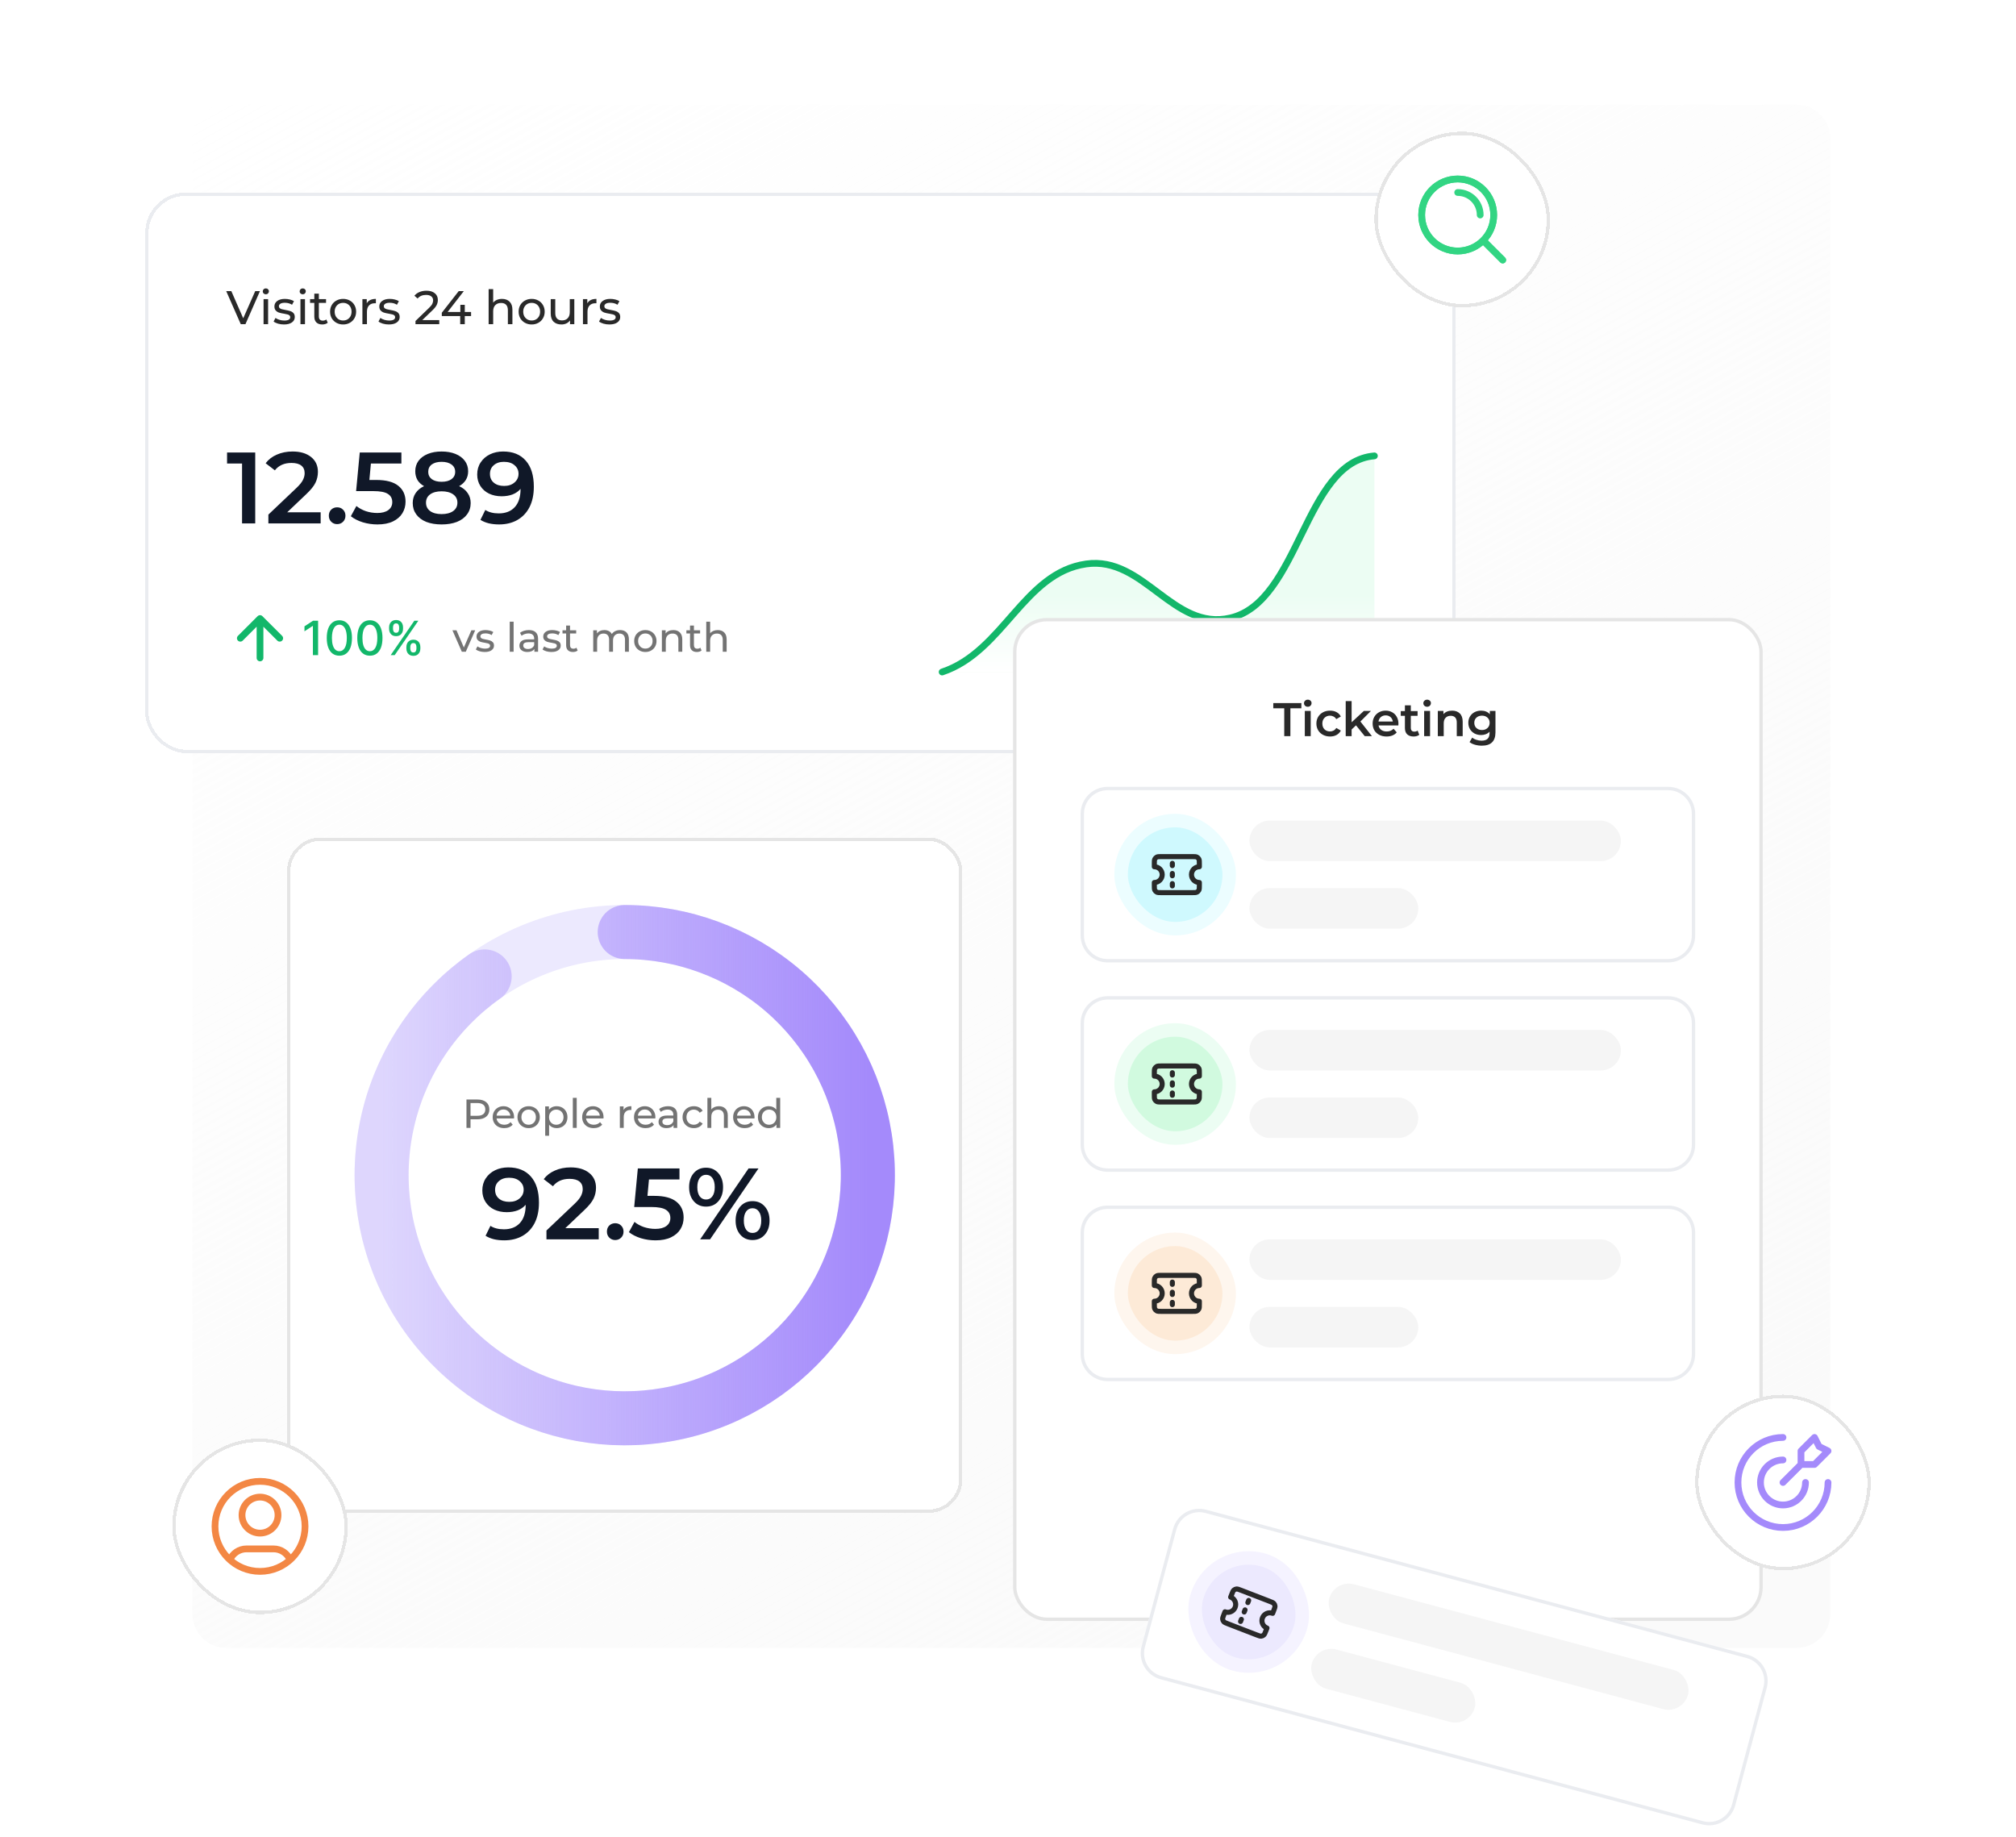 <svg width="597" height="544" viewBox="0 0 597 544" fill="none" xmlns="http://www.w3.org/2000/svg">
<g clip-path="url(#clip0_7983_173225)">
<path fill-rule="evenodd" clip-rule="evenodd" d="M67 31C61.477 31 57 35.477 57 41V228.538V428.648V478C57 483.523 61.477 488 67 488H532C537.523 488 542 483.523 542 478V428.648V228.538V41C542 35.477 537.523 31 532 31H67Z" fill="url(#paint0_linear_7983_173225)"/>
<g filter="url(#filter0_d_7983_173225)">
<rect x="85" y="238" width="200" height="200" rx="10" fill="white" shape-rendering="crispEdges"/>
<path d="M185 266C194.455 266 203.818 267.862 212.553 271.481C221.289 275.099 229.226 280.402 235.912 287.088C242.598 293.774 247.901 301.711 251.519 310.447C255.138 319.182 257 328.545 257 338C257 347.455 255.138 356.818 251.519 365.553C247.901 374.289 242.597 382.226 235.912 388.912C229.226 395.598 221.289 400.901 212.553 404.519C203.818 408.138 194.455 410 185 410C175.545 410 166.182 408.138 157.447 404.519C148.711 400.901 140.774 395.597 134.088 388.912C127.402 382.226 122.099 374.289 118.481 365.553C114.862 356.818 113 347.455 113 338C113 328.545 114.862 319.182 118.481 310.447C122.099 301.711 127.403 293.774 134.088 287.088C140.774 280.402 148.711 275.099 157.447 271.481C166.182 267.862 175.545 266 185 266L185 266Z" stroke="#ECE9FE" stroke-width="16" stroke-linecap="round" stroke-linejoin="round"/>
<path d="M185 266C202.188 266 218.809 272.149 231.859 283.335C244.908 294.521 253.526 310.006 256.154 326.992C258.781 343.978 255.246 361.344 246.186 375.95C237.127 390.557 223.141 401.44 206.757 406.634C190.372 411.828 172.67 410.989 156.85 404.269C141.03 397.549 128.136 385.392 120.499 369.994C112.861 354.596 110.984 336.974 115.206 320.313C119.429 303.651 129.472 289.05 143.521 279.148" stroke="url(#paint1_linear_7983_173225)" stroke-width="16" stroke-linecap="round" stroke-linejoin="round"/>
<path d="M141.411 315.6C142.499 315.6 143.355 315.86 143.979 316.38C144.603 316.9 144.915 317.616 144.915 318.528C144.915 319.44 144.603 320.156 143.979 320.676C143.355 321.196 142.499 321.456 141.411 321.456H139.335V324H138.135V315.6H141.411ZM141.375 320.412C142.135 320.412 142.715 320.252 143.115 319.932C143.515 319.604 143.715 319.136 143.715 318.528C143.715 317.92 143.515 317.456 143.115 317.136C142.715 316.808 142.135 316.644 141.375 316.644H139.335V320.412H141.375ZM152.235 320.856C152.235 320.944 152.227 321.06 152.211 321.204H147.051C147.123 321.764 147.367 322.216 147.783 322.56C148.207 322.896 148.731 323.064 149.355 323.064C150.115 323.064 150.727 322.808 151.191 322.296L151.827 323.04C151.539 323.376 151.179 323.632 150.747 323.808C150.323 323.984 149.847 324.072 149.319 324.072C148.647 324.072 148.051 323.936 147.531 323.664C147.011 323.384 146.607 322.996 146.319 322.5C146.039 322.004 145.899 321.444 145.899 320.82C145.899 320.204 146.035 319.648 146.307 319.152C146.587 318.656 146.967 318.272 147.447 318C147.935 317.72 148.483 317.58 149.091 317.58C149.699 317.58 150.239 317.72 150.711 318C151.191 318.272 151.563 318.656 151.827 319.152C152.099 319.648 152.235 320.216 152.235 320.856ZM149.091 318.552C148.539 318.552 148.075 318.72 147.699 319.056C147.331 319.392 147.115 319.832 147.051 320.376H151.131C151.067 319.84 150.847 319.404 150.471 319.068C150.103 318.724 149.643 318.552 149.091 318.552ZM156.558 324.072C155.926 324.072 155.358 323.932 154.854 323.652C154.35 323.372 153.954 322.988 153.666 322.5C153.386 322.004 153.246 321.444 153.246 320.82C153.246 320.196 153.386 319.64 153.666 319.152C153.954 318.656 154.35 318.272 154.854 318C155.358 317.72 155.926 317.58 156.558 317.58C157.19 317.58 157.754 317.72 158.25 318C158.754 318.272 159.146 318.656 159.426 319.152C159.714 319.64 159.858 320.196 159.858 320.82C159.858 321.444 159.714 322.004 159.426 322.5C159.146 322.988 158.754 323.372 158.25 323.652C157.754 323.932 157.19 324.072 156.558 324.072ZM156.558 323.064C156.966 323.064 157.33 322.972 157.65 322.788C157.978 322.596 158.234 322.332 158.418 321.996C158.602 321.652 158.694 321.26 158.694 320.82C158.694 320.38 158.602 319.992 158.418 319.656C158.234 319.312 157.978 319.048 157.65 318.864C157.33 318.68 156.966 318.588 156.558 318.588C156.15 318.588 155.782 318.68 155.454 318.864C155.134 319.048 154.878 319.312 154.686 319.656C154.502 319.992 154.41 320.38 154.41 320.82C154.41 321.26 154.502 321.652 154.686 321.996C154.878 322.332 155.134 322.596 155.454 322.788C155.782 322.972 156.15 323.064 156.558 323.064ZM164.823 317.58C165.439 317.58 165.991 317.716 166.479 317.988C166.967 318.26 167.347 318.64 167.619 319.128C167.899 319.616 168.039 320.18 168.039 320.82C168.039 321.46 167.899 322.028 167.619 322.524C167.347 323.012 166.967 323.392 166.479 323.664C165.991 323.936 165.439 324.072 164.823 324.072C164.367 324.072 163.947 323.984 163.563 323.808C163.187 323.632 162.867 323.376 162.603 323.04V326.328H161.451V317.64H162.555V318.648C162.811 318.296 163.135 318.032 163.527 317.856C163.919 317.672 164.351 317.58 164.823 317.58ZM164.727 323.064C165.135 323.064 165.499 322.972 165.819 322.788C166.147 322.596 166.403 322.332 166.587 321.996C166.779 321.652 166.875 321.26 166.875 320.82C166.875 320.38 166.779 319.992 166.587 319.656C166.403 319.312 166.147 319.048 165.819 318.864C165.499 318.68 165.135 318.588 164.727 318.588C164.327 318.588 163.963 318.684 163.635 318.876C163.315 319.06 163.059 319.32 162.867 319.656C162.683 319.992 162.591 320.38 162.591 320.82C162.591 321.26 162.683 321.652 162.867 321.996C163.051 322.332 163.307 322.596 163.635 322.788C163.963 322.972 164.327 323.064 164.727 323.064ZM169.631 315.096H170.783V324H169.631V315.096ZM178.731 320.856C178.731 320.944 178.723 321.06 178.707 321.204H173.547C173.619 321.764 173.863 322.216 174.279 322.56C174.703 322.896 175.227 323.064 175.851 323.064C176.611 323.064 177.223 322.808 177.687 322.296L178.323 323.04C178.035 323.376 177.675 323.632 177.243 323.808C176.819 323.984 176.343 324.072 175.815 324.072C175.143 324.072 174.547 323.936 174.027 323.664C173.507 323.384 173.103 322.996 172.815 322.5C172.535 322.004 172.395 321.444 172.395 320.82C172.395 320.204 172.531 319.648 172.803 319.152C173.083 318.656 173.463 318.272 173.943 318C174.431 317.72 174.979 317.58 175.587 317.58C176.195 317.58 176.735 317.72 177.207 318C177.687 318.272 178.059 318.656 178.323 319.152C178.595 319.648 178.731 320.216 178.731 320.856ZM175.587 318.552C175.035 318.552 174.571 318.72 174.195 319.056C173.827 319.392 173.611 319.832 173.547 320.376H177.627C177.563 319.84 177.343 319.404 176.967 319.068C176.599 318.724 176.139 318.552 175.587 318.552ZM184.657 318.708C184.857 318.34 185.153 318.06 185.545 317.868C185.937 317.676 186.413 317.58 186.973 317.58V318.696C186.909 318.688 186.821 318.684 186.709 318.684C186.085 318.684 185.593 318.872 185.233 319.248C184.881 319.616 184.705 320.144 184.705 320.832V324H183.553V317.64H184.657V318.708ZM194.082 320.856C194.082 320.944 194.074 321.06 194.058 321.204H188.898C188.97 321.764 189.214 322.216 189.63 322.56C190.054 322.896 190.578 323.064 191.202 323.064C191.962 323.064 192.574 322.808 193.038 322.296L193.674 323.04C193.386 323.376 193.026 323.632 192.594 323.808C192.17 323.984 191.694 324.072 191.166 324.072C190.494 324.072 189.898 323.936 189.378 323.664C188.858 323.384 188.454 322.996 188.166 322.5C187.886 322.004 187.746 321.444 187.746 320.82C187.746 320.204 187.882 319.648 188.154 319.152C188.434 318.656 188.814 318.272 189.294 318C189.782 317.72 190.33 317.58 190.938 317.58C191.546 317.58 192.086 317.72 192.558 318C193.038 318.272 193.41 318.656 193.674 319.152C193.946 319.648 194.082 320.216 194.082 320.856ZM190.938 318.552C190.386 318.552 189.922 318.72 189.546 319.056C189.178 319.392 188.962 319.832 188.898 320.376H192.978C192.914 319.84 192.694 319.404 192.318 319.068C191.95 318.724 191.49 318.552 190.938 318.552ZM197.822 317.58C198.702 317.58 199.374 317.796 199.838 318.228C200.31 318.66 200.546 319.304 200.546 320.16V324H199.454V323.16C199.262 323.456 198.986 323.684 198.626 323.844C198.274 323.996 197.854 324.072 197.366 324.072C196.654 324.072 196.082 323.9 195.65 323.556C195.226 323.212 195.014 322.76 195.014 322.2C195.014 321.64 195.218 321.192 195.626 320.856C196.034 320.512 196.682 320.34 197.57 320.34H199.394V320.112C199.394 319.616 199.25 319.236 198.962 318.972C198.674 318.708 198.25 318.576 197.69 318.576C197.314 318.576 196.946 318.64 196.586 318.768C196.226 318.888 195.922 319.052 195.674 319.26L195.194 318.396C195.522 318.132 195.914 317.932 196.37 317.796C196.826 317.652 197.31 317.58 197.822 317.58ZM197.558 323.184C197.998 323.184 198.378 323.088 198.698 322.896C199.018 322.696 199.25 322.416 199.394 322.056V321.168H197.618C196.642 321.168 196.154 321.496 196.154 322.152C196.154 322.472 196.278 322.724 196.526 322.908C196.774 323.092 197.118 323.184 197.558 323.184ZM205.485 324.072C204.837 324.072 204.257 323.932 203.745 323.652C203.241 323.372 202.845 322.988 202.557 322.5C202.269 322.004 202.125 321.444 202.125 320.82C202.125 320.196 202.269 319.64 202.557 319.152C202.845 318.656 203.241 318.272 203.745 318C204.257 317.72 204.837 317.58 205.485 317.58C206.061 317.58 206.573 317.696 207.021 317.928C207.477 318.16 207.829 318.496 208.077 318.936L207.201 319.5C207.001 319.196 206.753 318.968 206.457 318.816C206.161 318.664 205.833 318.588 205.473 318.588C205.057 318.588 204.681 318.68 204.345 318.864C204.017 319.048 203.757 319.312 203.565 319.656C203.381 319.992 203.289 320.38 203.289 320.82C203.289 321.268 203.381 321.664 203.565 322.008C203.757 322.344 204.017 322.604 204.345 322.788C204.681 322.972 205.057 323.064 205.473 323.064C205.833 323.064 206.161 322.988 206.457 322.836C206.753 322.684 207.001 322.456 207.201 322.152L208.077 322.704C207.829 323.144 207.477 323.484 207.021 323.724C206.573 323.956 206.061 324.072 205.485 324.072ZM212.883 317.58C213.691 317.58 214.331 317.816 214.803 318.288C215.283 318.752 215.523 319.436 215.523 320.34V324H214.371V320.472C214.371 319.856 214.223 319.392 213.927 319.08C213.631 318.768 213.207 318.612 212.655 318.612C212.031 318.612 211.539 318.796 211.179 319.164C210.819 319.524 210.639 320.044 210.639 320.724V324H209.487V315.096H210.639V318.54C210.879 318.236 211.191 318 211.575 317.832C211.967 317.664 212.403 317.58 212.883 317.58ZM223.438 320.856C223.438 320.944 223.43 321.06 223.414 321.204H218.254C218.326 321.764 218.57 322.216 218.986 322.56C219.41 322.896 219.934 323.064 220.558 323.064C221.318 323.064 221.93 322.808 222.394 322.296L223.03 323.04C222.742 323.376 222.382 323.632 221.95 323.808C221.526 323.984 221.05 324.072 220.522 324.072C219.85 324.072 219.254 323.936 218.734 323.664C218.214 323.384 217.81 322.996 217.522 322.5C217.242 322.004 217.102 321.444 217.102 320.82C217.102 320.204 217.238 319.648 217.51 319.152C217.79 318.656 218.17 318.272 218.65 318C219.138 317.72 219.686 317.58 220.294 317.58C220.902 317.58 221.442 317.72 221.914 318C222.394 318.272 222.766 318.656 223.03 319.152C223.302 319.648 223.438 320.216 223.438 320.856ZM220.294 318.552C219.742 318.552 219.278 318.72 218.902 319.056C218.534 319.392 218.318 319.832 218.254 320.376H222.334C222.27 319.84 222.05 319.404 221.674 319.068C221.306 318.724 220.846 318.552 220.294 318.552ZM231.037 315.096V324H229.933V322.992C229.677 323.344 229.353 323.612 228.961 323.796C228.569 323.98 228.137 324.072 227.665 324.072C227.049 324.072 226.497 323.936 226.009 323.664C225.521 323.392 225.137 323.012 224.857 322.524C224.585 322.028 224.449 321.46 224.449 320.82C224.449 320.18 224.585 319.616 224.857 319.128C225.137 318.64 225.521 318.26 226.009 317.988C226.497 317.716 227.049 317.58 227.665 317.58C228.121 317.58 228.541 317.668 228.925 317.844C229.309 318.012 229.629 318.264 229.885 318.6V315.096H231.037ZM227.761 323.064C228.161 323.064 228.525 322.972 228.853 322.788C229.181 322.596 229.437 322.332 229.621 321.996C229.805 321.652 229.897 321.26 229.897 320.82C229.897 320.38 229.805 319.992 229.621 319.656C229.437 319.312 229.181 319.048 228.853 318.864C228.525 318.68 228.161 318.588 227.761 318.588C227.353 318.588 226.985 318.68 226.657 318.864C226.337 319.048 226.081 319.312 225.889 319.656C225.705 319.992 225.613 320.38 225.613 320.82C225.613 321.26 225.705 321.652 225.889 321.996C226.081 322.332 226.337 322.596 226.657 322.788C226.985 322.972 227.353 323.064 227.761 323.064Z" fill="#737373"/>
<path d="M150.511 335.7C153.391 335.7 155.621 336.6 157.201 338.4C158.801 340.2 159.601 342.78 159.601 346.14C159.601 348.5 159.171 350.52 158.311 352.2C157.451 353.86 156.241 355.13 154.681 356.01C153.141 356.87 151.351 357.3 149.311 357.3C148.231 357.3 147.211 357.19 146.251 356.97C145.311 356.73 144.491 356.39 143.791 355.95L145.231 353.01C146.271 353.69 147.601 354.03 149.221 354.03C151.241 354.03 152.821 353.41 153.961 352.17C155.101 350.93 155.671 349.14 155.671 346.8V346.77C155.051 347.49 154.261 348.04 153.301 348.42C152.341 348.78 151.261 348.96 150.061 348.96C148.681 348.96 147.441 348.7 146.341 348.18C145.241 347.64 144.381 346.88 143.761 345.9C143.141 344.92 142.831 343.79 142.831 342.51C142.831 341.15 143.171 339.96 143.851 338.94C144.531 337.9 145.451 337.1 146.611 336.54C147.771 335.98 149.071 335.7 150.511 335.7ZM150.811 345.9C152.071 345.9 153.091 345.56 153.871 344.88C154.671 344.2 155.071 343.34 155.071 342.3C155.071 341.28 154.681 340.44 153.901 339.78C153.141 339.1 152.081 338.76 150.721 338.76C149.501 338.76 148.511 339.09 147.751 339.75C146.991 340.39 146.611 341.25 146.611 342.33C146.611 343.43 146.991 344.3 147.751 344.94C148.511 345.58 149.531 345.9 150.811 345.9ZM177.303 353.7V357H161.823V354.39L170.163 346.47C171.103 345.57 171.733 344.79 172.053 344.13C172.393 343.45 172.563 342.78 172.563 342.12C172.563 341.14 172.233 340.39 171.573 339.87C170.913 339.35 169.943 339.09 168.663 339.09C166.523 339.09 164.883 339.82 163.743 341.28L161.013 339.18C161.833 338.08 162.933 337.23 164.313 336.63C165.713 336.01 167.273 335.7 168.993 335.7C171.273 335.7 173.093 336.24 174.453 337.32C175.813 338.4 176.493 339.87 176.493 341.73C176.493 342.87 176.253 343.94 175.773 344.94C175.293 345.94 174.373 347.08 173.013 348.36L167.403 353.7H177.303ZM182.187 357.21C181.507 357.21 180.927 356.98 180.447 356.52C179.967 356.04 179.727 355.44 179.727 354.72C179.727 353.98 179.957 353.38 180.417 352.92C180.897 352.46 181.487 352.23 182.187 352.23C182.887 352.23 183.467 352.46 183.927 352.92C184.407 353.38 184.647 353.98 184.647 354.72C184.647 355.44 184.407 356.04 183.927 356.52C183.447 356.98 182.867 357.21 182.187 357.21ZM193.742 344.13C196.702 344.13 198.892 344.71 200.312 345.87C201.732 347.01 202.442 348.57 202.442 350.55C202.442 351.81 202.132 352.95 201.512 353.97C200.892 354.99 199.962 355.8 198.722 356.4C197.482 357 195.952 357.3 194.132 357.3C192.632 357.3 191.182 357.09 189.782 356.67C188.382 356.23 187.202 355.63 186.242 354.87L187.892 351.84C188.672 352.48 189.602 352.99 190.682 353.37C191.782 353.73 192.912 353.91 194.072 353.91C195.452 353.91 196.532 353.63 197.312 353.07C198.112 352.49 198.512 351.7 198.512 350.7C198.512 349.62 198.082 348.81 197.222 348.27C196.382 347.71 194.932 347.43 192.872 347.43H187.802L188.882 336H201.212V339.27H192.182L191.732 344.13H193.742ZM209.078 347.31C207.578 347.31 206.368 346.78 205.448 345.72C204.528 344.66 204.068 343.27 204.068 341.55C204.068 339.83 204.528 338.44 205.448 337.38C206.368 336.32 207.578 335.79 209.078 335.79C210.578 335.79 211.788 336.32 212.708 337.38C213.648 338.42 214.118 339.81 214.118 341.55C214.118 343.29 213.648 344.69 212.708 345.75C211.788 346.79 210.578 347.31 209.078 347.31ZM221.678 336H224.618L210.278 357H207.338L221.678 336ZM209.078 345.21C209.898 345.21 210.528 344.89 210.968 344.25C211.428 343.61 211.658 342.71 211.658 341.55C211.658 340.39 211.428 339.49 210.968 338.85C210.528 338.21 209.898 337.89 209.078 337.89C208.298 337.89 207.668 338.22 207.188 338.88C206.728 339.52 206.498 340.41 206.498 341.55C206.498 342.69 206.728 343.59 207.188 344.25C207.668 344.89 208.298 345.21 209.078 345.21ZM222.848 357.21C221.348 357.21 220.138 356.68 219.218 355.62C218.298 354.56 217.838 353.17 217.838 351.45C217.838 349.73 218.298 348.34 219.218 347.28C220.138 346.22 221.348 345.69 222.848 345.69C224.348 345.69 225.558 346.22 226.478 347.28C227.418 348.34 227.888 349.73 227.888 351.45C227.888 353.17 227.418 354.56 226.478 355.62C225.558 356.68 224.348 357.21 222.848 357.21ZM222.848 355.11C223.648 355.11 224.278 354.79 224.738 354.15C225.198 353.49 225.428 352.59 225.428 351.45C225.428 350.31 225.198 349.42 224.738 348.78C224.278 348.12 223.648 347.79 222.848 347.79C222.048 347.79 221.418 348.11 220.958 348.75C220.498 349.39 220.268 350.29 220.268 351.45C220.268 352.61 220.498 353.51 220.958 354.15C221.418 354.79 222.048 355.11 222.848 355.11Z" fill="#101828"/>
<rect x="85.5" y="238.5" width="199" height="199" rx="9.5" stroke="#E5E5E5" shape-rendering="crispEdges"/>
</g>
<g filter="url(#filter1_d_7983_173225)">
<rect x="43" y="47" width="388" height="166" rx="12" fill="white" shape-rendering="crispEdges"/>
<path d="M76.982 76.2L72.684 86H71.298L66.986 76.2H68.498L72.026 84.25L75.582 76.2H76.982ZM78.049 78.58H79.393V86H78.049V78.58ZM78.721 77.152C78.46 77.152 78.241 77.068 78.063 76.9C77.895 76.732 77.811 76.527 77.811 76.284C77.811 76.041 77.895 75.836 78.063 75.668C78.241 75.491 78.46 75.402 78.721 75.402C78.983 75.402 79.197 75.486 79.365 75.654C79.543 75.813 79.631 76.013 79.631 76.256C79.631 76.508 79.543 76.723 79.365 76.9C79.197 77.068 78.983 77.152 78.721 77.152ZM84.088 86.084C83.481 86.084 82.897 86.005 82.338 85.846C81.778 85.678 81.339 85.468 81.022 85.216L81.582 84.152C81.908 84.385 82.305 84.572 82.772 84.712C83.238 84.852 83.71 84.922 84.186 84.922C85.362 84.922 85.95 84.586 85.95 83.914C85.95 83.69 85.87 83.513 85.712 83.382C85.553 83.251 85.352 83.158 85.109 83.102C84.876 83.037 84.54 82.967 84.102 82.892C83.504 82.799 83.014 82.691 82.632 82.57C82.258 82.449 81.936 82.243 81.665 81.954C81.395 81.665 81.26 81.259 81.26 80.736C81.26 80.064 81.54 79.527 82.1 79.126C82.659 78.715 83.411 78.51 84.353 78.51C84.848 78.51 85.343 78.571 85.838 78.692C86.332 78.813 86.738 78.977 87.055 79.182L86.481 80.246C85.875 79.854 85.161 79.658 84.34 79.658C83.77 79.658 83.336 79.751 83.037 79.938C82.739 80.125 82.59 80.372 82.59 80.68C82.59 80.923 82.674 81.114 82.841 81.254C83.01 81.394 83.215 81.497 83.457 81.562C83.71 81.627 84.059 81.702 84.507 81.786C85.105 81.889 85.585 82.001 85.95 82.122C86.323 82.234 86.64 82.43 86.901 82.71C87.163 82.99 87.293 83.382 87.293 83.886C87.293 84.558 87.004 85.095 86.425 85.496C85.856 85.888 85.077 86.084 84.088 86.084ZM88.973 78.58H90.317V86H88.973V78.58ZM89.645 77.152C89.384 77.152 89.165 77.068 88.987 76.9C88.819 76.732 88.735 76.527 88.735 76.284C88.735 76.041 88.819 75.836 88.987 75.668C89.165 75.491 89.384 75.402 89.645 75.402C89.907 75.402 90.121 75.486 90.289 75.654C90.467 75.813 90.555 76.013 90.555 76.256C90.555 76.508 90.467 76.723 90.289 76.9C90.121 77.068 89.907 77.152 89.645 77.152ZM97.055 85.566C96.859 85.734 96.617 85.865 96.327 85.958C96.038 86.042 95.739 86.084 95.431 86.084C94.685 86.084 94.106 85.883 93.695 85.482C93.285 85.081 93.079 84.507 93.079 83.76V79.686H91.819V78.58H93.079V76.956H94.423V78.58H96.551V79.686H94.423V83.704C94.423 84.105 94.521 84.413 94.717 84.628C94.923 84.843 95.212 84.95 95.585 84.95C95.996 84.95 96.346 84.833 96.635 84.6L97.055 85.566ZM101.612 86.084C100.875 86.084 100.212 85.921 99.624 85.594C99.036 85.267 98.574 84.819 98.238 84.25C97.912 83.671 97.748 83.018 97.748 82.29C97.748 81.562 97.912 80.913 98.238 80.344C98.574 79.765 99.036 79.317 99.624 79C100.212 78.673 100.875 78.51 101.612 78.51C102.349 78.51 103.007 78.673 103.586 79C104.174 79.317 104.631 79.765 104.958 80.344C105.294 80.913 105.462 81.562 105.462 82.29C105.462 83.018 105.294 83.671 104.958 84.25C104.631 84.819 104.174 85.267 103.586 85.594C103.007 85.921 102.349 86.084 101.612 86.084ZM101.612 84.908C102.088 84.908 102.513 84.801 102.886 84.586C103.269 84.362 103.567 84.054 103.782 83.662C103.997 83.261 104.104 82.803 104.104 82.29C104.104 81.777 103.997 81.324 103.782 80.932C103.567 80.531 103.269 80.223 102.886 80.008C102.513 79.793 102.088 79.686 101.612 79.686C101.136 79.686 100.707 79.793 100.324 80.008C99.951 80.223 99.652 80.531 99.428 80.932C99.213 81.324 99.106 81.777 99.106 82.29C99.106 82.803 99.213 83.261 99.428 83.662C99.652 84.054 99.951 84.362 100.324 84.586C100.707 84.801 101.136 84.908 101.612 84.908ZM108.609 79.826C108.842 79.397 109.188 79.07 109.645 78.846C110.102 78.622 110.658 78.51 111.311 78.51V79.812C111.236 79.803 111.134 79.798 111.003 79.798C110.275 79.798 109.701 80.017 109.281 80.456C108.87 80.885 108.665 81.501 108.665 82.304V86H107.321V78.58H108.609V79.826ZM115.15 86.084C114.543 86.084 113.96 86.005 113.4 85.846C112.84 85.678 112.401 85.468 112.084 85.216L112.644 84.152C112.971 84.385 113.367 84.572 113.834 84.712C114.301 84.852 114.772 84.922 115.248 84.922C116.424 84.922 117.012 84.586 117.012 83.914C117.012 83.69 116.933 83.513 116.774 83.382C116.615 83.251 116.415 83.158 116.172 83.102C115.939 83.037 115.603 82.967 115.164 82.892C114.567 82.799 114.077 82.691 113.694 82.57C113.321 82.449 112.999 82.243 112.728 81.954C112.457 81.665 112.322 81.259 112.322 80.736C112.322 80.064 112.602 79.527 113.162 79.126C113.722 78.715 114.473 78.51 115.416 78.51C115.911 78.51 116.405 78.571 116.9 78.692C117.395 78.813 117.801 78.977 118.118 79.182L117.544 80.246C116.937 79.854 116.223 79.658 115.402 79.658C114.833 79.658 114.399 79.751 114.1 79.938C113.801 80.125 113.652 80.372 113.652 80.68C113.652 80.923 113.736 81.114 113.904 81.254C114.072 81.394 114.277 81.497 114.52 81.562C114.772 81.627 115.122 81.702 115.57 81.786C116.167 81.889 116.648 82.001 117.012 82.122C117.385 82.234 117.703 82.43 117.964 82.71C118.225 82.99 118.356 83.382 118.356 83.886C118.356 84.558 118.067 85.095 117.488 85.496C116.919 85.888 116.139 86.084 115.15 86.084ZM130.081 84.782V86H123.039V85.048L127.029 81.198C127.515 80.731 127.841 80.33 128.009 79.994C128.177 79.649 128.261 79.303 128.261 78.958C128.261 78.445 128.079 78.048 127.715 77.768C127.361 77.479 126.847 77.334 126.175 77.334C125.093 77.334 124.257 77.689 123.669 78.398L122.717 77.572C123.1 77.105 123.599 76.741 124.215 76.48C124.841 76.219 125.536 76.088 126.301 76.088C127.328 76.088 128.145 76.335 128.751 76.83C129.358 77.315 129.661 77.978 129.661 78.818C129.661 79.341 129.549 79.835 129.325 80.302C129.101 80.769 128.677 81.301 128.051 81.898L125.055 84.782H130.081ZM139.499 83.592H137.637V86H136.279V83.592H130.833V82.612L135.845 76.2H137.357L132.555 82.388H136.321V80.26H137.637V82.388H139.499V83.592ZM148.662 78.51C149.604 78.51 150.351 78.785 150.902 79.336C151.462 79.877 151.742 80.675 151.742 81.73V86H150.398V81.884C150.398 81.165 150.225 80.624 149.88 80.26C149.534 79.896 149.04 79.714 148.396 79.714C147.668 79.714 147.094 79.929 146.674 80.358C146.254 80.778 146.044 81.385 146.044 82.178V86H144.7V75.612H146.044V79.63C146.324 79.275 146.688 79 147.136 78.804C147.593 78.608 148.102 78.51 148.662 78.51ZM157.448 86.084C156.711 86.084 156.048 85.921 155.46 85.594C154.872 85.267 154.41 84.819 154.074 84.25C153.747 83.671 153.584 83.018 153.584 82.29C153.584 81.562 153.747 80.913 154.074 80.344C154.41 79.765 154.872 79.317 155.46 79C156.048 78.673 156.711 78.51 157.448 78.51C158.185 78.51 158.843 78.673 159.422 79C160.01 79.317 160.467 79.765 160.794 80.344C161.13 80.913 161.298 81.562 161.298 82.29C161.298 83.018 161.13 83.671 160.794 84.25C160.467 84.819 160.01 85.267 159.422 85.594C158.843 85.921 158.185 86.084 157.448 86.084ZM157.448 84.908C157.924 84.908 158.349 84.801 158.722 84.586C159.105 84.362 159.403 84.054 159.618 83.662C159.833 83.261 159.94 82.803 159.94 82.29C159.94 81.777 159.833 81.324 159.618 80.932C159.403 80.531 159.105 80.223 158.722 80.008C158.349 79.793 157.924 79.686 157.448 79.686C156.972 79.686 156.543 79.793 156.16 80.008C155.787 80.223 155.488 80.531 155.264 80.932C155.049 81.324 154.942 81.777 154.942 82.29C154.942 82.803 155.049 83.261 155.264 83.662C155.488 84.054 155.787 84.362 156.16 84.586C156.543 84.801 156.972 84.908 157.448 84.908ZM170.073 78.58V86H168.799V84.88C168.528 85.263 168.169 85.561 167.721 85.776C167.282 85.981 166.801 86.084 166.279 86.084C165.289 86.084 164.51 85.813 163.941 85.272C163.371 84.721 163.087 83.914 163.087 82.85V78.58H164.431V82.696C164.431 83.415 164.603 83.961 164.949 84.334C165.294 84.698 165.789 84.88 166.433 84.88C167.142 84.88 167.702 84.665 168.113 84.236C168.523 83.807 168.729 83.2 168.729 82.416V78.58H170.073ZM173.919 79.826C174.153 79.397 174.498 79.07 174.955 78.846C175.413 78.622 175.968 78.51 176.621 78.51V79.812C176.547 79.803 176.444 79.798 176.313 79.798C175.585 79.798 175.011 80.017 174.591 80.456C174.181 80.885 173.975 81.501 173.975 82.304V86H172.631V78.58H173.919V79.826ZM180.461 86.084C179.854 86.084 179.271 86.005 178.711 85.846C178.151 85.678 177.712 85.468 177.395 85.216L177.955 84.152C178.281 84.385 178.678 84.572 179.145 84.712C179.611 84.852 180.083 84.922 180.559 84.922C181.735 84.922 182.323 84.586 182.323 83.914C182.323 83.69 182.243 83.513 182.085 83.382C181.926 83.251 181.725 83.158 181.483 83.102C181.249 83.037 180.913 82.967 180.475 82.892C179.877 82.799 179.387 82.691 179.005 82.57C178.631 82.449 178.309 82.243 178.039 81.954C177.768 81.665 177.633 81.259 177.633 80.736C177.633 80.064 177.913 79.527 178.473 79.126C179.033 78.715 179.784 78.51 180.727 78.51C181.221 78.51 181.716 78.571 182.211 78.692C182.705 78.813 183.111 78.977 183.429 79.182L182.855 80.246C182.248 79.854 181.534 79.658 180.713 79.658C180.143 79.658 179.709 79.751 179.411 79.938C179.112 80.125 178.963 80.372 178.963 80.68C178.963 80.923 179.047 81.114 179.215 81.254C179.383 81.394 179.588 81.497 179.831 81.562C180.083 81.627 180.433 81.702 180.881 81.786C181.478 81.889 181.959 82.001 182.323 82.122C182.696 82.234 183.013 82.43 183.275 82.71C183.536 82.99 183.667 83.382 183.667 83.886C183.667 84.558 183.377 85.095 182.799 85.496C182.229 85.888 181.45 86.084 180.461 86.084Z" fill="#292929"/>
<path d="M75.58 124V145H71.68V127.27H67.24V124H75.58ZM94.956 141.7V145H79.476V142.39L87.816 134.47C88.756 133.57 89.386 132.79 89.706 132.13C90.046 131.45 90.216 130.78 90.216 130.12C90.216 129.14 89.886 128.39 89.226 127.87C88.566 127.35 87.596 127.09 86.316 127.09C84.176 127.09 82.536 127.82 81.396 129.28L78.666 127.18C79.486 126.08 80.586 125.23 81.966 124.63C83.366 124.01 84.926 123.7 86.646 123.7C88.926 123.7 90.746 124.24 92.106 125.32C93.466 126.4 94.146 127.87 94.146 129.73C94.146 130.87 93.906 131.94 93.426 132.94C92.946 133.94 92.026 135.08 90.666 136.36L85.056 141.7H94.956ZM99.84 145.21C99.16 145.21 98.58 144.98 98.1 144.52C97.62 144.04 97.38 143.44 97.38 142.72C97.38 141.98 97.61 141.38 98.07 140.92C98.55 140.46 99.14 140.23 99.84 140.23C100.54 140.23 101.12 140.46 101.58 140.92C102.06 141.38 102.3 141.98 102.3 142.72C102.3 143.44 102.06 144.04 101.58 144.52C101.1 144.98 100.52 145.21 99.84 145.21ZM111.394 132.13C114.354 132.13 116.544 132.71 117.964 133.87C119.384 135.01 120.094 136.57 120.094 138.55C120.094 139.81 119.784 140.95 119.164 141.97C118.544 142.99 117.614 143.8 116.374 144.4C115.134 145 113.604 145.3 111.784 145.3C110.284 145.3 108.834 145.09 107.434 144.67C106.034 144.23 104.854 143.63 103.894 142.87L105.544 139.84C106.324 140.48 107.254 140.99 108.334 141.37C109.434 141.73 110.564 141.91 111.724 141.91C113.104 141.91 114.184 141.63 114.964 141.07C115.764 140.49 116.164 139.7 116.164 138.7C116.164 137.62 115.734 136.81 114.874 136.27C114.034 135.71 112.584 135.43 110.524 135.43H105.454L106.534 124H118.864V127.27H109.834L109.384 132.13H111.394ZM135.963 133.96C137.063 134.46 137.903 135.14 138.483 136C139.083 136.84 139.383 137.83 139.383 138.97C139.383 140.25 139.023 141.37 138.303 142.33C137.603 143.29 136.603 144.03 135.303 144.55C134.003 145.05 132.493 145.3 130.773 145.3C129.053 145.3 127.543 145.05 126.243 144.55C124.963 144.03 123.973 143.29 123.273 142.33C122.573 141.37 122.223 140.25 122.223 138.97C122.223 137.83 122.513 136.84 123.093 136C123.673 135.14 124.503 134.46 125.583 133.96C124.743 133.5 124.093 132.9 123.633 132.16C123.193 131.4 122.973 130.53 122.973 129.55C122.973 128.37 123.293 127.34 123.933 126.46C124.593 125.58 125.513 124.9 126.693 124.42C127.873 123.94 129.233 123.7 130.773 123.7C132.333 123.7 133.703 123.94 134.883 124.42C136.063 124.9 136.983 125.58 137.643 126.46C138.303 127.34 138.633 128.37 138.633 129.55C138.633 130.53 138.403 131.39 137.943 132.13C137.483 132.87 136.823 133.48 135.963 133.96ZM130.773 126.76C129.553 126.76 128.583 127.02 127.863 127.54C127.163 128.06 126.813 128.79 126.813 129.73C126.813 130.63 127.163 131.35 127.863 131.89C128.583 132.41 129.553 132.67 130.773 132.67C132.013 132.67 132.993 132.41 133.713 131.89C134.433 131.35 134.793 130.63 134.793 129.73C134.793 128.79 134.423 128.06 133.683 127.54C132.963 127.02 131.993 126.76 130.773 126.76ZM130.773 142.24C132.213 142.24 133.353 141.94 134.193 141.34C135.033 140.74 135.453 139.91 135.453 138.85C135.453 137.81 135.033 136.99 134.193 136.39C133.353 135.79 132.213 135.49 130.773 135.49C129.333 135.49 128.203 135.79 127.383 136.39C126.563 136.99 126.153 137.81 126.153 138.85C126.153 139.91 126.563 140.74 127.383 141.34C128.203 141.94 129.333 142.24 130.773 142.24ZM148.994 123.7C151.874 123.7 154.104 124.6 155.684 126.4C157.284 128.2 158.084 130.78 158.084 134.14C158.084 136.5 157.654 138.52 156.794 140.2C155.934 141.86 154.724 143.13 153.164 144.01C151.624 144.87 149.834 145.3 147.794 145.3C146.714 145.3 145.694 145.19 144.734 144.97C143.794 144.73 142.974 144.39 142.274 143.95L143.714 141.01C144.754 141.69 146.084 142.03 147.704 142.03C149.724 142.03 151.304 141.41 152.444 140.17C153.584 138.93 154.154 137.14 154.154 134.8V134.77C153.534 135.49 152.744 136.04 151.784 136.42C150.824 136.78 149.744 136.96 148.544 136.96C147.164 136.96 145.924 136.7 144.824 136.18C143.724 135.64 142.864 134.88 142.244 133.9C141.624 132.92 141.314 131.79 141.314 130.51C141.314 129.15 141.654 127.96 142.334 126.94C143.014 125.9 143.934 125.1 145.094 124.54C146.254 123.98 147.554 123.7 148.994 123.7ZM149.294 133.9C150.554 133.9 151.574 133.56 152.354 132.88C153.154 132.2 153.554 131.34 153.554 130.3C153.554 129.28 153.164 128.44 152.384 127.78C151.624 127.1 150.564 126.76 149.204 126.76C147.984 126.76 146.994 127.09 146.234 127.75C145.474 128.39 145.094 129.25 145.094 130.33C145.094 131.43 145.474 132.3 146.234 132.94C146.994 133.58 148.014 133.9 149.294 133.9Z" fill="#101828"/>
<path d="M77 184.833V173.167M77 173.167L71.167 179M77 173.167L82.834 179" stroke="#12B76A" stroke-width="2" stroke-linecap="round" stroke-linejoin="round"/>
<path d="M94.2 173.818V184H92.659V175.359H92.599L90.163 176.95V175.479L92.703 173.818H94.2ZM100.499 184.169C99.713 184.166 99.042 183.959 98.485 183.548C97.928 183.137 97.502 182.538 97.208 181.753C96.913 180.967 96.765 180.021 96.765 178.914C96.765 177.81 96.913 176.867 97.208 176.085C97.506 175.303 97.933 174.706 98.49 174.295C99.05 173.884 99.72 173.679 100.499 173.679C101.278 173.679 101.945 173.886 102.502 174.3C103.059 174.711 103.485 175.308 103.78 176.09C104.078 176.869 104.227 177.81 104.227 178.914C104.227 180.024 104.08 180.972 103.785 181.758C103.49 182.54 103.064 183.138 102.507 183.553C101.95 183.964 101.281 184.169 100.499 184.169ZM100.499 182.842C101.188 182.842 101.727 182.505 102.115 181.832C102.506 181.16 102.701 180.187 102.701 178.914C102.701 178.069 102.612 177.355 102.433 176.771C102.257 176.185 102.003 175.741 101.672 175.439C101.344 175.134 100.953 174.982 100.499 174.982C99.813 174.982 99.274 175.32 98.883 175.996C98.492 176.672 98.295 177.645 98.291 178.914C98.291 179.763 98.379 180.48 98.555 181.067C98.734 181.65 98.987 182.093 99.316 182.394C99.644 182.692 100.038 182.842 100.499 182.842ZM109.536 184.169C108.75 184.166 108.079 183.959 107.522 183.548C106.966 183.137 106.54 182.538 106.245 181.753C105.95 180.967 105.802 180.021 105.802 178.914C105.802 177.81 105.95 176.867 106.245 176.085C106.543 175.303 106.971 174.706 107.527 174.295C108.087 173.884 108.757 173.679 109.536 173.679C110.315 173.679 110.983 173.886 111.539 174.3C112.096 174.711 112.522 175.308 112.817 176.09C113.115 176.869 113.265 177.81 113.265 178.914C113.265 180.024 113.117 180.972 112.822 181.758C112.527 182.54 112.101 183.138 111.544 183.553C110.988 183.964 110.318 184.169 109.536 184.169ZM109.536 182.842C110.225 182.842 110.764 182.505 111.152 181.832C111.543 181.16 111.738 180.187 111.738 178.914C111.738 178.069 111.649 177.355 111.47 176.771C111.294 176.185 111.041 175.741 110.709 175.439C110.381 175.134 109.99 174.982 109.536 174.982C108.85 174.982 108.311 175.32 107.92 175.996C107.529 176.672 107.332 177.645 107.328 178.914C107.328 179.763 107.416 180.48 107.592 181.067C107.771 181.65 108.025 182.093 108.353 182.394C108.681 182.692 109.075 182.842 109.536 182.842ZM120.343 182.091V181.554C120.343 181.17 120.422 180.818 120.581 180.5C120.744 180.179 120.979 179.922 121.287 179.729C121.599 179.534 121.975 179.436 122.416 179.436C122.867 179.436 123.245 179.532 123.55 179.724C123.854 179.917 124.085 180.174 124.241 180.495C124.4 180.817 124.479 181.17 124.479 181.554V182.091C124.479 182.475 124.4 182.828 124.241 183.15C124.081 183.468 123.848 183.725 123.54 183.92C123.235 184.113 122.86 184.209 122.416 184.209C121.969 184.209 121.591 184.113 121.282 183.92C120.974 183.725 120.741 183.468 120.581 183.15C120.422 182.828 120.343 182.475 120.343 182.091ZM121.501 181.554V182.091C121.501 182.376 121.569 182.634 121.705 182.866C121.841 183.098 122.078 183.214 122.416 183.214C122.751 183.214 122.984 183.098 123.117 182.866C123.25 182.634 123.316 182.376 123.316 182.091V181.554C123.316 181.269 123.251 181.01 123.122 180.778C122.996 180.546 122.761 180.43 122.416 180.43C122.085 180.43 121.849 180.546 121.71 180.778C121.571 181.01 121.501 181.269 121.501 181.554ZM115.222 176.264V175.727C115.222 175.343 115.302 174.99 115.461 174.668C115.623 174.347 115.858 174.09 116.167 173.898C116.478 173.705 116.854 173.609 117.295 173.609C117.746 173.609 118.124 173.705 118.429 173.898C118.734 174.09 118.964 174.347 119.12 174.668C119.276 174.99 119.354 175.343 119.354 175.727V176.264C119.354 176.649 119.274 177.002 119.115 177.323C118.959 177.641 118.727 177.898 118.419 178.094C118.114 178.286 117.739 178.382 117.295 178.382C116.845 178.382 116.465 178.286 116.157 178.094C115.852 177.898 115.62 177.641 115.461 177.323C115.302 177.002 115.222 176.649 115.222 176.264ZM116.385 175.727V176.264C116.385 176.549 116.452 176.808 116.584 177.04C116.72 177.272 116.957 177.388 117.295 177.388C117.627 177.388 117.859 177.272 117.991 177.04C118.127 176.808 118.195 176.549 118.195 176.264V175.727C118.195 175.442 118.131 175.184 118.001 174.952C117.872 174.72 117.637 174.604 117.295 174.604C116.964 174.604 116.729 174.72 116.589 174.952C116.453 175.184 116.385 175.442 116.385 175.727ZM115.694 184L122.694 173.818H123.883L116.883 184H115.694Z" fill="#12B76A"/>
<path d="M140.72 176.64L137.936 183H136.76L133.976 176.64H135.176L137.36 181.74L139.592 176.64H140.72ZM143.537 183.072C143.017 183.072 142.517 183.004 142.037 182.868C141.557 182.724 141.181 182.544 140.909 182.328L141.389 181.416C141.669 181.616 142.009 181.776 142.409 181.896C142.809 182.016 143.213 182.076 143.621 182.076C144.629 182.076 145.133 181.788 145.133 181.212C145.133 181.02 145.065 180.868 144.929 180.756C144.793 180.644 144.621 180.564 144.413 180.516C144.213 180.46 143.925 180.4 143.549 180.336C143.037 180.256 142.617 180.164 142.289 180.06C141.969 179.956 141.693 179.78 141.461 179.532C141.229 179.284 141.113 178.936 141.113 178.488C141.113 177.912 141.353 177.452 141.833 177.108C142.313 176.756 142.957 176.58 143.765 176.58C144.189 176.58 144.613 176.632 145.037 176.736C145.461 176.84 145.809 176.98 146.081 177.156L145.589 178.068C145.069 177.732 144.457 177.564 143.753 177.564C143.265 177.564 142.893 177.644 142.637 177.804C142.381 177.964 142.253 178.176 142.253 178.44C142.253 178.648 142.325 178.812 142.469 178.932C142.613 179.052 142.789 179.14 142.997 179.196C143.213 179.252 143.513 179.316 143.897 179.388C144.409 179.476 144.821 179.572 145.133 179.676C145.453 179.772 145.725 179.94 145.949 180.18C146.173 180.42 146.285 180.756 146.285 181.188C146.285 181.764 146.037 182.224 145.541 182.568C145.053 182.904 144.385 183.072 143.537 183.072ZM150.947 174.096H152.099V183H150.947V174.096ZM156.615 176.58C157.495 176.58 158.167 176.796 158.631 177.228C159.103 177.66 159.339 178.304 159.339 179.16V183H158.247V182.16C158.055 182.456 157.779 182.684 157.419 182.844C157.067 182.996 156.647 183.072 156.159 183.072C155.447 183.072 154.875 182.9 154.443 182.556C154.019 182.212 153.807 181.76 153.807 181.2C153.807 180.64 154.011 180.192 154.419 179.856C154.827 179.512 155.475 179.34 156.363 179.34H158.187V179.112C158.187 178.616 158.043 178.236 157.755 177.972C157.467 177.708 157.043 177.576 156.483 177.576C156.107 177.576 155.739 177.64 155.379 177.768C155.019 177.888 154.715 178.052 154.467 178.26L153.987 177.396C154.315 177.132 154.707 176.932 155.163 176.796C155.619 176.652 156.103 176.58 156.615 176.58ZM156.351 182.184C156.791 182.184 157.171 182.088 157.491 181.896C157.811 181.696 158.043 181.416 158.187 181.056V180.168H156.411C155.435 180.168 154.947 180.496 154.947 181.152C154.947 181.472 155.071 181.724 155.319 181.908C155.567 182.092 155.911 182.184 156.351 182.184ZM163.295 183.072C162.775 183.072 162.275 183.004 161.795 182.868C161.315 182.724 160.939 182.544 160.667 182.328L161.147 181.416C161.427 181.616 161.767 181.776 162.167 181.896C162.567 182.016 162.971 182.076 163.379 182.076C164.387 182.076 164.891 181.788 164.891 181.212C164.891 181.02 164.823 180.868 164.687 180.756C164.551 180.644 164.379 180.564 164.171 180.516C163.971 180.46 163.683 180.4 163.307 180.336C162.795 180.256 162.375 180.164 162.047 180.06C161.727 179.956 161.451 179.78 161.219 179.532C160.987 179.284 160.871 178.936 160.871 178.488C160.871 177.912 161.111 177.452 161.591 177.108C162.071 176.756 162.715 176.58 163.523 176.58C163.947 176.58 164.371 176.632 164.795 176.736C165.219 176.84 165.567 176.98 165.839 177.156L165.347 178.068C164.827 177.732 164.215 177.564 163.511 177.564C163.023 177.564 162.651 177.644 162.395 177.804C162.139 177.964 162.011 178.176 162.011 178.44C162.011 178.648 162.083 178.812 162.227 178.932C162.371 179.052 162.547 179.14 162.755 179.196C162.971 179.252 163.271 179.316 163.655 179.388C164.167 179.476 164.579 179.572 164.891 179.676C165.211 179.772 165.483 179.94 165.707 180.18C165.931 180.42 166.043 180.756 166.043 181.188C166.043 181.764 165.795 182.224 165.299 182.568C164.811 182.904 164.143 183.072 163.295 183.072ZM171.059 182.628C170.891 182.772 170.683 182.884 170.435 182.964C170.187 183.036 169.931 183.072 169.667 183.072C169.027 183.072 168.531 182.9 168.179 182.556C167.827 182.212 167.651 181.72 167.651 181.08V177.588H166.571V176.64H167.651V175.248H168.803V176.64H170.627V177.588H168.803V181.032C168.803 181.376 168.887 181.64 169.055 181.824C169.231 182.008 169.479 182.1 169.799 182.1C170.151 182.1 170.451 182 170.699 181.8L171.059 182.628ZM183.63 176.58C184.43 176.58 185.062 176.812 185.526 177.276C185.998 177.74 186.234 178.428 186.234 179.34V183H185.082V179.472C185.082 178.856 184.938 178.392 184.65 178.08C184.37 177.768 183.966 177.612 183.438 177.612C182.854 177.612 182.39 177.796 182.046 178.164C181.702 178.524 181.53 179.044 181.53 179.724V183H180.378V179.472C180.378 178.856 180.234 178.392 179.946 178.08C179.666 177.768 179.262 177.612 178.734 177.612C178.15 177.612 177.686 177.796 177.342 178.164C176.998 178.524 176.826 179.044 176.826 179.724V183H175.674V176.64H176.778V177.588C177.01 177.26 177.314 177.012 177.69 176.844C178.066 176.668 178.494 176.58 178.974 176.58C179.47 176.58 179.91 176.68 180.294 176.88C180.678 177.08 180.974 177.372 181.182 177.756C181.422 177.388 181.754 177.1 182.178 176.892C182.61 176.684 183.094 176.58 183.63 176.58ZM191.113 183.072C190.481 183.072 189.913 182.932 189.409 182.652C188.905 182.372 188.509 181.988 188.221 181.5C187.941 181.004 187.801 180.444 187.801 179.82C187.801 179.196 187.941 178.64 188.221 178.152C188.509 177.656 188.905 177.272 189.409 177C189.913 176.72 190.481 176.58 191.113 176.58C191.745 176.58 192.309 176.72 192.805 177C193.309 177.272 193.701 177.656 193.981 178.152C194.269 178.64 194.413 179.196 194.413 179.82C194.413 180.444 194.269 181.004 193.981 181.5C193.701 181.988 193.309 182.372 192.805 182.652C192.309 182.932 191.745 183.072 191.113 183.072ZM191.113 182.064C191.521 182.064 191.885 181.972 192.205 181.788C192.533 181.596 192.789 181.332 192.973 180.996C193.157 180.652 193.249 180.26 193.249 179.82C193.249 179.38 193.157 178.992 192.973 178.656C192.789 178.312 192.533 178.048 192.205 177.864C191.885 177.68 191.521 177.588 191.113 177.588C190.705 177.588 190.337 177.68 190.009 177.864C189.689 178.048 189.433 178.312 189.241 178.656C189.057 178.992 188.965 179.38 188.965 179.82C188.965 180.26 189.057 180.652 189.241 180.996C189.433 181.332 189.689 181.596 190.009 181.788C190.337 181.972 190.705 182.064 191.113 182.064ZM199.402 176.58C200.21 176.58 200.85 176.816 201.322 177.288C201.802 177.752 202.042 178.436 202.042 179.34V183H200.89V179.472C200.89 178.856 200.742 178.392 200.446 178.08C200.15 177.768 199.726 177.612 199.174 177.612C198.55 177.612 198.058 177.796 197.698 178.164C197.338 178.524 197.158 179.044 197.158 179.724V183H196.006V176.64H197.11V177.6C197.342 177.272 197.654 177.02 198.046 176.844C198.446 176.668 198.898 176.58 199.402 176.58ZM207.75 182.628C207.582 182.772 207.374 182.884 207.126 182.964C206.878 183.036 206.622 183.072 206.358 183.072C205.718 183.072 205.222 182.9 204.87 182.556C204.518 182.212 204.342 181.72 204.342 181.08V177.588H203.262V176.64H204.342V175.248H205.494V176.64H207.318V177.588H205.494V181.032C205.494 181.376 205.578 181.64 205.746 181.824C205.922 182.008 206.17 182.1 206.49 182.1C206.842 182.1 207.142 182 207.39 181.8L207.75 182.628ZM212.539 176.58C213.347 176.58 213.987 176.816 214.459 177.288C214.939 177.752 215.179 178.436 215.179 179.34V183H214.027V179.472C214.027 178.856 213.879 178.392 213.583 178.08C213.287 177.768 212.863 177.612 212.311 177.612C211.687 177.612 211.195 177.796 210.835 178.164C210.475 178.524 210.295 179.044 210.295 179.724V183H209.143V174.096H210.295V177.54C210.535 177.236 210.847 177 211.231 176.832C211.623 176.664 212.059 176.58 212.539 176.58Z" fill="#737373"/>
<path d="M407 125C386.204 126.733 384.916 168.222 364.333 173C347.36 176.94 338.766 154.574 321.667 157C303.12 159.632 297.185 182.938 279 189H407V125Z" fill="#ECFDF3"/>
<path d="M407 125C386.204 126.733 384.916 168.222 364.333 173C347.36 176.94 338.766 154.574 321.667 157C303.12 159.632 297.185 182.938 279 189H407V125Z" fill="url(#paint2_linear_7983_173225)"/>
<path d="M279 189C297.185 182.938 303.12 159.632 321.667 157C338.766 154.574 347.36 176.94 364.333 173C384.916 168.222 386.204 126.733 407 125" stroke="#12B76A" stroke-width="2" stroke-linecap="round" stroke-linejoin="round"/>
<rect x="43.5" y="47.5" width="387" height="165" rx="11.5" stroke="#EAECF0" shape-rendering="crispEdges"/>
</g>
<rect x="300.5" y="183.5" width="221" height="296" rx="9.5" fill="white"/>
<path d="M380.304 209.74H377.056V208.2H385.372V209.74H382.124V218H380.304V209.74ZM386.392 210.524H388.142V218H386.392V210.524ZM387.274 209.292C386.957 209.292 386.691 209.194 386.476 208.998C386.261 208.793 386.154 208.541 386.154 208.242C386.154 207.943 386.261 207.696 386.476 207.5C386.691 207.295 386.957 207.192 387.274 207.192C387.591 207.192 387.857 207.29 388.072 207.486C388.287 207.673 388.394 207.911 388.394 208.2C388.394 208.508 388.287 208.769 388.072 208.984C387.867 209.189 387.601 209.292 387.274 209.292ZM393.869 218.098C393.094 218.098 392.399 217.935 391.783 217.608C391.167 217.281 390.686 216.829 390.341 216.25C389.996 215.662 389.823 214.999 389.823 214.262C389.823 213.525 389.996 212.867 390.341 212.288C390.686 211.709 391.162 211.257 391.769 210.93C392.385 210.603 393.085 210.44 393.869 210.44C394.606 210.44 395.25 210.589 395.801 210.888C396.361 211.187 396.781 211.616 397.061 212.176L395.717 212.96C395.502 212.615 395.232 212.358 394.905 212.19C394.588 212.013 394.238 211.924 393.855 211.924C393.202 211.924 392.66 212.139 392.231 212.568C391.802 212.988 391.587 213.553 391.587 214.262C391.587 214.971 391.797 215.541 392.217 215.97C392.646 216.39 393.192 216.6 393.855 216.6C394.238 216.6 394.588 216.516 394.905 216.348C395.232 216.171 395.502 215.909 395.717 215.564L397.061 216.348C396.772 216.908 396.347 217.342 395.787 217.65C395.236 217.949 394.597 218.098 393.869 218.098ZM401.557 214.794L400.255 216.026V218H398.505V207.612H400.255V213.884L403.881 210.524H405.981L402.859 213.66L406.275 218H404.147L401.557 214.794ZM414.119 214.304C414.119 214.425 414.11 214.598 414.091 214.822H408.225C408.328 215.373 408.594 215.811 409.023 216.138C409.462 216.455 410.003 216.614 410.647 216.614C411.469 216.614 412.145 216.343 412.677 215.802L413.615 216.88C413.279 217.281 412.855 217.585 412.341 217.79C411.828 217.995 411.249 218.098 410.605 218.098C409.784 218.098 409.061 217.935 408.435 217.608C407.81 217.281 407.325 216.829 406.979 216.25C406.643 215.662 406.475 214.999 406.475 214.262C406.475 213.534 406.639 212.881 406.965 212.302C407.301 211.714 407.763 211.257 408.351 210.93C408.939 210.603 409.602 210.44 410.339 210.44C411.067 210.44 411.716 210.603 412.285 210.93C412.864 211.247 413.312 211.7 413.629 212.288C413.956 212.867 414.119 213.539 414.119 214.304ZM410.339 211.84C409.779 211.84 409.303 212.008 408.911 212.344C408.529 212.671 408.295 213.109 408.211 213.66H412.453C412.379 213.119 412.15 212.68 411.767 212.344C411.385 212.008 410.909 211.84 410.339 211.84ZM420.294 217.594C420.089 217.762 419.837 217.888 419.538 217.972C419.249 218.056 418.941 218.098 418.614 218.098C417.793 218.098 417.158 217.883 416.71 217.454C416.262 217.025 416.038 216.399 416.038 215.578V211.98H414.806V210.58H416.038V208.872H417.788V210.58H419.79V211.98H417.788V215.536C417.788 215.9 417.877 216.18 418.054 216.376C418.232 216.563 418.488 216.656 418.824 216.656C419.216 216.656 419.543 216.553 419.804 216.348L420.294 217.594ZM421.734 210.524H423.484V218H421.734V210.524ZM422.616 209.292C422.299 209.292 422.033 209.194 421.818 208.998C421.603 208.793 421.496 208.541 421.496 208.242C421.496 207.943 421.603 207.696 421.818 207.5C422.033 207.295 422.299 207.192 422.616 207.192C422.933 207.192 423.199 207.29 423.414 207.486C423.629 207.673 423.736 207.911 423.736 208.2C423.736 208.508 423.629 208.769 423.414 208.984C423.209 209.189 422.943 209.292 422.616 209.292ZM430.023 210.44C430.965 210.44 431.721 210.715 432.291 211.266C432.86 211.817 433.145 212.633 433.145 213.716V218H431.395V213.94C431.395 213.287 431.241 212.797 430.933 212.47C430.625 212.134 430.186 211.966 429.617 211.966C428.973 211.966 428.464 212.162 428.091 212.554C427.717 212.937 427.531 213.492 427.531 214.22V218H425.781V210.524H427.447V211.49C427.736 211.145 428.1 210.883 428.539 210.706C428.977 210.529 429.472 210.44 430.023 210.44ZM442.853 210.524V216.866C442.853 219.498 441.509 220.814 438.821 220.814C438.102 220.814 437.421 220.721 436.777 220.534C436.133 220.357 435.601 220.095 435.181 219.75L435.965 218.434C436.292 218.705 436.702 218.919 437.197 219.078C437.701 219.246 438.21 219.33 438.723 219.33C439.544 219.33 440.146 219.143 440.529 218.77C440.912 218.397 441.103 217.827 441.103 217.062V216.67C440.804 216.997 440.44 217.244 440.011 217.412C439.582 217.58 439.11 217.664 438.597 217.664C437.888 217.664 437.244 217.515 436.665 217.216C436.096 216.908 435.643 216.479 435.307 215.928C434.98 215.377 434.817 214.747 434.817 214.038C434.817 213.329 434.98 212.703 435.307 212.162C435.643 211.611 436.096 211.187 436.665 210.888C437.244 210.589 437.888 210.44 438.597 210.44C439.138 210.44 439.628 210.529 440.067 210.706C440.515 210.883 440.888 211.154 441.187 211.518V210.524H442.853ZM438.863 216.18C439.526 216.18 440.067 215.984 440.487 215.592C440.916 215.191 441.131 214.673 441.131 214.038C441.131 213.413 440.916 212.904 440.487 212.512C440.067 212.12 439.526 211.924 438.863 211.924C438.191 211.924 437.64 212.12 437.211 212.512C436.791 212.904 436.581 213.413 436.581 214.038C436.581 214.673 436.791 215.191 437.211 215.592C437.64 215.984 438.191 216.18 438.863 216.18Z" fill="#292929"/>
<g clip-path="url(#clip1_7983_173225)">
<path d="M320 241C320 236.582 323.582 233 328 233H494C498.418 233 502 236.582 502 241V277C502 281.418 498.418 285 494 285H328C323.582 285 320 281.418 320 277V241Z" fill="white"/>
<rect x="332" y="243" width="32" height="32" rx="16" fill="#CFF9FE"/>
<path d="M347.167 256.333V255.667M347.167 259.333V258.667M347.167 262.333V261.667" stroke="#292929" stroke-width="1.5" stroke-linecap="round" stroke-linejoin="round"/>
<path d="M353.033 253.667H343.966C343.22 253.667 342.846 253.667 342.561 253.812C342.31 253.94 342.106 254.144 341.978 254.395C341.833 254.68 341.833 255.053 341.833 255.8V256.667C343.122 256.667 344.166 257.711 344.166 259C344.166 260.289 343.122 261.333 341.833 261.333V262.2C341.833 262.947 341.833 263.32 341.978 263.605C342.106 263.856 342.31 264.06 342.561 264.188C342.846 264.333 343.22 264.333 343.966 264.333H353.033C353.78 264.333 354.153 264.333 354.438 264.188C354.689 264.06 354.893 263.856 355.021 263.605C355.166 263.32 355.166 262.947 355.166 262.2V261.333C353.878 261.333 352.833 260.289 352.833 259C352.833 257.711 353.878 256.667 355.166 256.667V255.8C355.166 255.053 355.166 254.68 355.021 254.395C354.893 254.144 354.689 253.94 354.438 253.812C354.153 253.667 353.78 253.667 353.033 253.667Z" stroke="#292929" stroke-width="1.5" stroke-linecap="round" stroke-linejoin="round"/>
<rect x="332" y="243" width="32" height="32" rx="16" stroke="#ECFDFF" stroke-width="4"/>
<rect x="370" y="243" width="110" height="12" rx="6" fill="#F5F5F5"/>
<rect x="370" y="263" width="50" height="12" rx="6" fill="#F5F5F5"/>
</g>
<path d="M328 233.5H494C498.142 233.5 501.5 236.858 501.5 241V277C501.5 281.142 498.142 284.5 494 284.5H328C323.858 284.5 320.5 281.142 320.5 277V241C320.5 236.858 323.858 233.5 328 233.5Z" stroke="#EAECF0"/>
<g clip-path="url(#clip2_7983_173225)">
<path d="M320 303C320 298.582 323.582 295 328 295H494C498.418 295 502 298.582 502 303V339C502 343.418 498.418 347 494 347H328C323.582 347 320 343.418 320 339V303Z" fill="white"/>
<rect x="332" y="305" width="32" height="32" rx="16" fill="#D1FADF"/>
<g clip-path="url(#clip3_7983_173225)">
<path d="M347.167 318.333V317.667M347.167 321.333V320.667M347.167 324.333V323.667" stroke="#292929" stroke-width="1.5" stroke-linecap="round" stroke-linejoin="round"/>
<path d="M353.033 315.667H343.966C343.22 315.667 342.846 315.667 342.561 315.812C342.31 315.94 342.106 316.144 341.978 316.395C341.833 316.68 341.833 317.053 341.833 317.8V318.667C343.122 318.667 344.166 319.711 344.166 321C344.166 322.289 343.122 323.333 341.833 323.333V324.2C341.833 324.947 341.833 325.32 341.978 325.605C342.106 325.856 342.31 326.06 342.561 326.188C342.846 326.333 343.22 326.333 343.966 326.333H353.033C353.78 326.333 354.153 326.333 354.438 326.188C354.689 326.06 354.893 325.856 355.021 325.605C355.166 325.32 355.166 324.947 355.166 324.2V323.333C353.878 323.333 352.833 322.289 352.833 321C352.833 319.711 353.878 318.667 355.166 318.667V317.8C355.166 317.053 355.166 316.68 355.021 316.395C354.893 316.144 354.689 315.94 354.438 315.812C354.153 315.667 353.78 315.667 353.033 315.667Z" stroke="#292929" stroke-width="1.5" stroke-linecap="round" stroke-linejoin="round"/>
</g>
<rect x="332" y="305" width="32" height="32" rx="16" stroke="#ECFDF3" stroke-width="4"/>
<rect x="370" y="305" width="110" height="12" rx="6" fill="#F5F5F5"/>
<rect x="370" y="325" width="50" height="12" rx="6" fill="#F5F5F5"/>
</g>
<path d="M328 295.5H494C498.142 295.5 501.5 298.858 501.5 303V339C501.5 343.142 498.142 346.5 494 346.5H328C323.858 346.5 320.5 343.142 320.5 339V303C320.5 298.858 323.858 295.5 328 295.5Z" stroke="#EAECF0"/>
<g clip-path="url(#clip4_7983_173225)">
<path d="M320 365C320 360.582 323.582 357 328 357H494C498.418 357 502 360.582 502 365V401C502 405.418 498.418 409 494 409H328C323.582 409 320 405.418 320 401V365Z" fill="white"/>
<rect x="332" y="367" width="32" height="32" rx="16" fill="#FDEAD7"/>
<g clip-path="url(#clip5_7983_173225)">
<path d="M347.167 380.333V379.667M347.167 383.333V382.667M347.167 386.333V385.667" stroke="#292929" stroke-width="1.5" stroke-linecap="round" stroke-linejoin="round"/>
<path d="M353.033 377.667H343.966C343.22 377.667 342.846 377.667 342.561 377.812C342.31 377.94 342.106 378.144 341.978 378.395C341.833 378.68 341.833 379.053 341.833 379.8V380.667C343.122 380.667 344.166 381.711 344.166 383C344.166 384.289 343.122 385.333 341.833 385.333V386.2C341.833 386.947 341.833 387.32 341.978 387.605C342.106 387.856 342.31 388.06 342.561 388.188C342.846 388.333 343.22 388.333 343.966 388.333H353.033C353.78 388.333 354.153 388.333 354.438 388.188C354.689 388.06 354.893 387.856 355.021 387.605C355.166 387.32 355.166 386.947 355.166 386.2V385.333C353.878 385.333 352.833 384.289 352.833 383C352.833 381.711 353.878 380.667 355.166 380.667V379.8C355.166 379.053 355.166 378.68 355.021 378.395C354.893 378.144 354.689 377.94 354.438 377.812C354.153 377.667 353.78 377.667 353.033 377.667Z" stroke="#292929" stroke-width="1.5" stroke-linecap="round" stroke-linejoin="round"/>
</g>
<rect x="332" y="367" width="32" height="32" rx="16" stroke="#FEF6EE" stroke-width="4"/>
<rect x="370" y="367" width="110" height="12" rx="6" fill="#F5F5F5"/>
<rect x="370" y="387" width="50" height="12" rx="6" fill="#F5F5F5"/>
</g>
<path d="M328 357.5H494C498.142 357.5 501.5 360.858 501.5 365V401C501.5 405.142 498.142 408.5 494 408.5H328C323.858 408.5 320.5 405.142 320.5 401V365C320.5 360.858 323.858 357.5 328 357.5Z" stroke="#EAECF0"/>
<rect x="300.5" y="183.5" width="221" height="296" rx="9.5" stroke="#E5E5E5"/>
<g filter="url(#filter2_dd_7983_173225)">
<g clip-path="url(#clip6_7983_173225)">
<path d="M347.388 424.727C348.532 420.46 352.919 417.927 357.186 419.071L517.53 462.035C521.798 463.178 524.33 467.565 523.187 471.832L513.869 506.606C512.726 510.874 508.339 513.406 504.071 512.263L343.728 469.299C339.46 468.155 336.927 463.768 338.071 459.501L347.388 424.727Z" fill="white"/>
<rect x="358.462" y="429.765" width="32" height="32" rx="16" transform="rotate(15 358.462 429.765)" fill="#ECE9FE"/>
<g clip-path="url(#clip7_7983_173225)">
<g clip-path="url(#clip8_7983_173225)">
<path d="M369.531 446.559L369.771 445.937M368.449 449.357L368.69 448.735M367.368 452.155L367.608 451.534" stroke="#292929" stroke-width="1.5" stroke-linecap="round" stroke-linejoin="round"/>
<path d="M375.964 446.187L367.507 442.918C366.811 442.649 366.463 442.514 366.144 442.547C365.864 442.576 365.6 442.692 365.391 442.88C365.152 443.094 365.018 443.442 364.748 444.139L364.436 444.947C365.638 445.412 366.236 446.763 365.771 447.965C365.306 449.167 363.955 449.764 362.753 449.3L362.441 450.108C362.172 450.805 362.037 451.153 362.07 451.471C362.099 451.751 362.215 452.015 362.403 452.225C362.617 452.463 362.965 452.598 363.662 452.867L372.118 456.136C372.815 456.405 373.163 456.54 373.482 456.507C373.762 456.478 374.026 456.362 374.235 456.174C374.474 455.96 374.608 455.612 374.877 454.915L375.19 454.107C373.988 453.642 373.39 452.291 373.855 451.089C374.319 449.887 375.67 449.29 376.872 449.754L377.185 448.946C377.454 448.249 377.589 447.901 377.556 447.583C377.527 447.303 377.411 447.039 377.223 446.829C377.009 446.591 376.661 446.456 375.964 446.187Z" stroke="#292929" stroke-width="1.5" stroke-linecap="round" stroke-linejoin="round"/>
</g>
</g>
<rect x="358.462" y="429.765" width="32" height="32" rx="16" transform="rotate(15 358.462 429.765)" stroke="#F5F3FF" stroke-width="4"/>
<rect x="395.167" y="439.6" width="110" height="12" rx="6" transform="rotate(15 395.167 439.6)" fill="#F5F5F5"/>
<rect x="389.99" y="458.919" width="50" height="12" rx="6" transform="rotate(15 389.99 458.919)" fill="#F5F5F5"/>
</g>
<path d="M357.057 419.554L517.401 462.517C521.402 463.59 523.776 467.702 522.704 471.703L513.386 506.476C512.314 510.477 508.202 512.852 504.201 511.78L343.857 468.816C339.856 467.744 337.482 463.631 338.554 459.63L347.871 424.857C348.943 420.856 353.056 418.481 357.057 419.554Z" stroke="#EAECF0"/>
</g>
<g filter="url(#filter3_d_7983_173225)">
<rect x="51" y="416" width="52" height="52" rx="26" fill="white" shape-rendering="crispEdges"/>
<path d="M68.089 451.918C68.9 450.007 70.794 448.667 73 448.667H81C83.207 448.667 85.101 450.007 85.912 451.918M82.334 438.667C82.334 441.612 79.946 444 77 444C74.055 444 71.667 441.612 71.667 438.667C71.667 435.721 74.055 433.333 77 433.333C79.946 433.333 82.334 435.721 82.334 438.667ZM90.334 442C90.334 449.364 84.364 455.333 77 455.333C69.636 455.333 63.667 449.364 63.667 442C63.667 434.636 69.636 428.667 77 428.667C84.364 428.667 90.334 434.636 90.334 442Z" stroke="#F38744" stroke-width="2" stroke-linecap="round" stroke-linejoin="round"/>
<rect x="51.5" y="416.5" width="51" height="51" rx="25.5" stroke="#E5E5E5" shape-rendering="crispEdges"/>
</g>
<g filter="url(#filter4_d_7983_173225)">
<rect x="407" y="29" width="52" height="52" rx="26" fill="white" shape-rendering="crispEdges"/>
<g clip-path="url(#clip9_7983_173225)">
<path d="M445 67L439.2 61.2M431.667 47C435.349 47 438.333 49.985 438.333 53.667M442.333 53.667C442.333 59.558 437.558 64.333 431.667 64.333C425.776 64.333 421 59.558 421 53.667C421 47.776 425.776 43 431.667 43C437.558 43 442.333 47.776 442.333 53.667Z" stroke="#32D583" stroke-width="2" stroke-linecap="round" stroke-linejoin="round"/>
<path d="M445 67L439.2 61.2M442.333 53.667C442.333 59.558 437.558 64.333 431.667 64.333C425.776 64.333 421 59.558 421 53.667C421 47.776 425.776 43 431.667 43C437.558 43 442.333 47.776 442.333 53.667Z" stroke="#32D583" stroke-width="2" stroke-linecap="round" stroke-linejoin="round"/>
</g>
<rect x="407.5" y="29.5" width="51" height="51" rx="25.5" stroke="#E5E5E5" shape-rendering="crispEdges"/>
</g>
<g filter="url(#filter5_d_7983_173225)">
<rect x="502" y="403" width="52" height="52" rx="26" fill="white" shape-rendering="crispEdges"/>
<path d="M534.666 429C534.666 432.682 531.682 435.667 528 435.667C524.318 435.667 521.333 432.682 521.333 429C521.333 425.318 524.318 422.333 528 422.333" stroke="#A48AFB" stroke-width="2" stroke-linecap="round" stroke-linejoin="round"/>
<path d="M533.334 423.667V419.667L537.334 415.667L538.667 418.333L541.334 419.667L537.334 423.667H533.334ZM533.334 423.667L528 429M541.334 429C541.334 436.364 535.364 442.333 528 442.333C520.637 442.333 514.667 436.364 514.667 429C514.667 421.636 520.637 415.667 528 415.667" stroke="#A48AFB" stroke-width="2" stroke-linecap="round" stroke-linejoin="round"/>
<rect x="502.5" y="403.5" width="51" height="51" rx="25.5" stroke="#E5E5E5" shape-rendering="crispEdges"/>
</g>
</g>
<defs>
<filter id="filter0_d_7983_173225" x="80" y="238" width="210" height="215" filterUnits="userSpaceOnUse" color-interpolation-filters="sRGB">
<feFlood flood-opacity="0" result="BackgroundImageFix"/>
<feColorMatrix in="SourceAlpha" type="matrix" values="0 0 0 0 0 0 0 0 0 0 0 0 0 0 0 0 0 0 127 0" result="hardAlpha"/>
<feMorphology radius="10" operator="erode" in="SourceAlpha" result="effect1_dropShadow_7983_173225"/>
<feOffset dy="10"/>
<feGaussianBlur stdDeviation="7.5"/>
<feComposite in2="hardAlpha" operator="out"/>
<feColorMatrix type="matrix" values="0 0 0 0 0 0 0 0 0 0 0 0 0 0 0 0 0 0 0.05 0"/>
<feBlend mode="normal" in2="BackgroundImageFix" result="effect1_dropShadow_7983_173225"/>
<feBlend mode="normal" in="SourceGraphic" in2="effect1_dropShadow_7983_173225" result="shape"/>
</filter>
<filter id="filter1_d_7983_173225" x="38" y="47" width="398" height="181" filterUnits="userSpaceOnUse" color-interpolation-filters="sRGB">
<feFlood flood-opacity="0" result="BackgroundImageFix"/>
<feColorMatrix in="SourceAlpha" type="matrix" values="0 0 0 0 0 0 0 0 0 0 0 0 0 0 0 0 0 0 127 0" result="hardAlpha"/>
<feMorphology radius="10" operator="erode" in="SourceAlpha" result="effect1_dropShadow_7983_173225"/>
<feOffset dy="10"/>
<feGaussianBlur stdDeviation="7.5"/>
<feComposite in2="hardAlpha" operator="out"/>
<feColorMatrix type="matrix" values="0 0 0 0 0 0 0 0 0 0 0 0 0 0 0 0 0 0 0.05 0"/>
<feBlend mode="normal" in2="BackgroundImageFix" result="effect1_dropShadow_7983_173225"/>
<feBlend mode="normal" in="SourceGraphic" in2="effect1_dropShadow_7983_173225" result="shape"/>
</filter>
<filter id="filter2_dd_7983_173225" x="316" y="417" width="229.258" height="137.333" filterUnits="userSpaceOnUse" color-interpolation-filters="sRGB">
<feFlood flood-opacity="0" result="BackgroundImageFix"/>
<feColorMatrix in="SourceAlpha" type="matrix" values="0 0 0 0 0 0 0 0 0 0 0 0 0 0 0 0 0 0 127 0" result="hardAlpha"/>
<feMorphology radius="4" operator="erode" in="SourceAlpha" result="effect1_dropShadow_7983_173225"/>
<feOffset dy="8"/>
<feGaussianBlur stdDeviation="4"/>
<feColorMatrix type="matrix" values="0 0 0 0 0.063 0 0 0 0 0.094 0 0 0 0 0.157 0 0 0 0.03 0"/>
<feBlend mode="normal" in2="BackgroundImageFix" result="effect1_dropShadow_7983_173225"/>
<feColorMatrix in="SourceAlpha" type="matrix" values="0 0 0 0 0 0 0 0 0 0 0 0 0 0 0 0 0 0 127 0" result="hardAlpha"/>
<feMorphology radius="4" operator="erode" in="SourceAlpha" result="effect2_dropShadow_7983_173225"/>
<feOffset dy="20"/>
<feGaussianBlur stdDeviation="12"/>
<feColorMatrix type="matrix" values="0 0 0 0 0.063 0 0 0 0 0.094 0 0 0 0 0.157 0 0 0 0.08 0"/>
<feBlend mode="normal" in2="effect1_dropShadow_7983_173225" result="effect2_dropShadow_7983_173225"/>
<feBlend mode="normal" in="SourceGraphic" in2="effect2_dropShadow_7983_173225" result="shape"/>
</filter>
<filter id="filter3_d_7983_173225" x="46" y="416" width="62" height="67" filterUnits="userSpaceOnUse" color-interpolation-filters="sRGB">
<feFlood flood-opacity="0" result="BackgroundImageFix"/>
<feColorMatrix in="SourceAlpha" type="matrix" values="0 0 0 0 0 0 0 0 0 0 0 0 0 0 0 0 0 0 127 0" result="hardAlpha"/>
<feMorphology radius="10" operator="erode" in="SourceAlpha" result="effect1_dropShadow_7983_173225"/>
<feOffset dy="10"/>
<feGaussianBlur stdDeviation="7.5"/>
<feComposite in2="hardAlpha" operator="out"/>
<feColorMatrix type="matrix" values="0 0 0 0 0 0 0 0 0 0 0 0 0 0 0 0 0 0 0.05 0"/>
<feBlend mode="normal" in2="BackgroundImageFix" result="effect1_dropShadow_7983_173225"/>
<feBlend mode="normal" in="SourceGraphic" in2="effect1_dropShadow_7983_173225" result="shape"/>
</filter>
<filter id="filter4_d_7983_173225" x="402" y="29" width="62" height="67" filterUnits="userSpaceOnUse" color-interpolation-filters="sRGB">
<feFlood flood-opacity="0" result="BackgroundImageFix"/>
<feColorMatrix in="SourceAlpha" type="matrix" values="0 0 0 0 0 0 0 0 0 0 0 0 0 0 0 0 0 0 127 0" result="hardAlpha"/>
<feMorphology radius="10" operator="erode" in="SourceAlpha" result="effect1_dropShadow_7983_173225"/>
<feOffset dy="10"/>
<feGaussianBlur stdDeviation="7.5"/>
<feComposite in2="hardAlpha" operator="out"/>
<feColorMatrix type="matrix" values="0 0 0 0 0 0 0 0 0 0 0 0 0 0 0 0 0 0 0.05 0"/>
<feBlend mode="normal" in2="BackgroundImageFix" result="effect1_dropShadow_7983_173225"/>
<feBlend mode="normal" in="SourceGraphic" in2="effect1_dropShadow_7983_173225" result="shape"/>
</filter>
<filter id="filter5_d_7983_173225" x="497" y="403" width="62" height="67" filterUnits="userSpaceOnUse" color-interpolation-filters="sRGB">
<feFlood flood-opacity="0" result="BackgroundImageFix"/>
<feColorMatrix in="SourceAlpha" type="matrix" values="0 0 0 0 0 0 0 0 0 0 0 0 0 0 0 0 0 0 127 0" result="hardAlpha"/>
<feMorphology radius="10" operator="erode" in="SourceAlpha" result="effect1_dropShadow_7983_173225"/>
<feOffset dy="10"/>
<feGaussianBlur stdDeviation="7.5"/>
<feComposite in2="hardAlpha" operator="out"/>
<feColorMatrix type="matrix" values="0 0 0 0 0 0 0 0 0 0 0 0 0 0 0 0 0 0 0.05 0"/>
<feBlend mode="normal" in2="BackgroundImageFix" result="effect1_dropShadow_7983_173225"/>
<feBlend mode="normal" in="SourceGraphic" in2="effect1_dropShadow_7983_173225" result="shape"/>
</filter>
<linearGradient id="paint0_linear_7983_173225" x1="-55.966" y1="82.93" x2="225.566" y2="592.653" gradientUnits="userSpaceOnUse">
<stop stop-color="#FAFAFA" stop-opacity="0"/>
<stop offset="1" stop-color="#FAFAFA"/>
</linearGradient>
<linearGradient id="paint1_linear_7983_173225" x1="113" y1="266" x2="257" y2="266" gradientUnits="userSpaceOnUse">
<stop stop-color="#A48AFB" stop-opacity="0.2"/>
<stop offset="1" stop-color="#A48AFB"/>
</linearGradient>
<linearGradient id="paint2_linear_7983_173225" x1="343" y1="125" x2="343" y2="189" gradientUnits="userSpaceOnUse">
<stop offset="0.641" stop-color="white" stop-opacity="0"/>
<stop offset="1" stop-color="white"/>
</linearGradient>
<clipPath id="clip0_7983_173225">
<rect width="597" height="544" fill="white"/>
</clipPath>
<clipPath id="clip1_7983_173225">
<path d="M320 241C320 236.582 323.582 233 328 233H494C498.418 233 502 236.582 502 241V277C502 281.418 498.418 285 494 285H328C323.582 285 320 281.418 320 277V241Z" fill="white"/>
</clipPath>
<clipPath id="clip2_7983_173225">
<path d="M320 303C320 298.582 323.582 295 328 295H494C498.418 295 502 298.582 502 303V339C502 343.418 498.418 347 494 347H328C323.582 347 320 343.418 320 339V303Z" fill="white"/>
</clipPath>
<clipPath id="clip3_7983_173225">
<rect width="16" height="16" fill="white" transform="translate(340 313)"/>
</clipPath>
<clipPath id="clip4_7983_173225">
<path d="M320 365C320 360.582 323.582 357 328 357H494C498.418 357 502 360.582 502 365V401C502 405.418 498.418 409 494 409H328C323.582 409 320 405.418 320 401V365Z" fill="white"/>
</clipPath>
<clipPath id="clip5_7983_173225">
<rect width="16" height="16" fill="white" transform="translate(340 375)"/>
</clipPath>
<clipPath id="clip6_7983_173225">
<path d="M347.388 424.727C348.532 420.46 352.919 417.927 357.186 419.071L517.53 462.035C521.798 463.178 524.33 467.565 523.187 471.832L513.869 506.606C512.726 510.874 508.339 513.406 504.071 512.263L343.728 469.299C339.46 468.155 336.927 463.768 338.071 459.501L347.388 424.727Z" fill="white"/>
</clipPath>
<clipPath id="clip7_7983_173225">
<rect width="16" height="16" fill="white" transform="translate(364.769 439) rotate(21.134)"/>
</clipPath>
<clipPath id="clip8_7983_173225">
<rect width="16" height="16" fill="white" transform="translate(365.235 439.181) rotate(21.134)"/>
</clipPath>
<clipPath id="clip9_7983_173225">
<rect width="32" height="32" fill="white" transform="translate(417 39)"/>
</clipPath>
</defs>
</svg>
